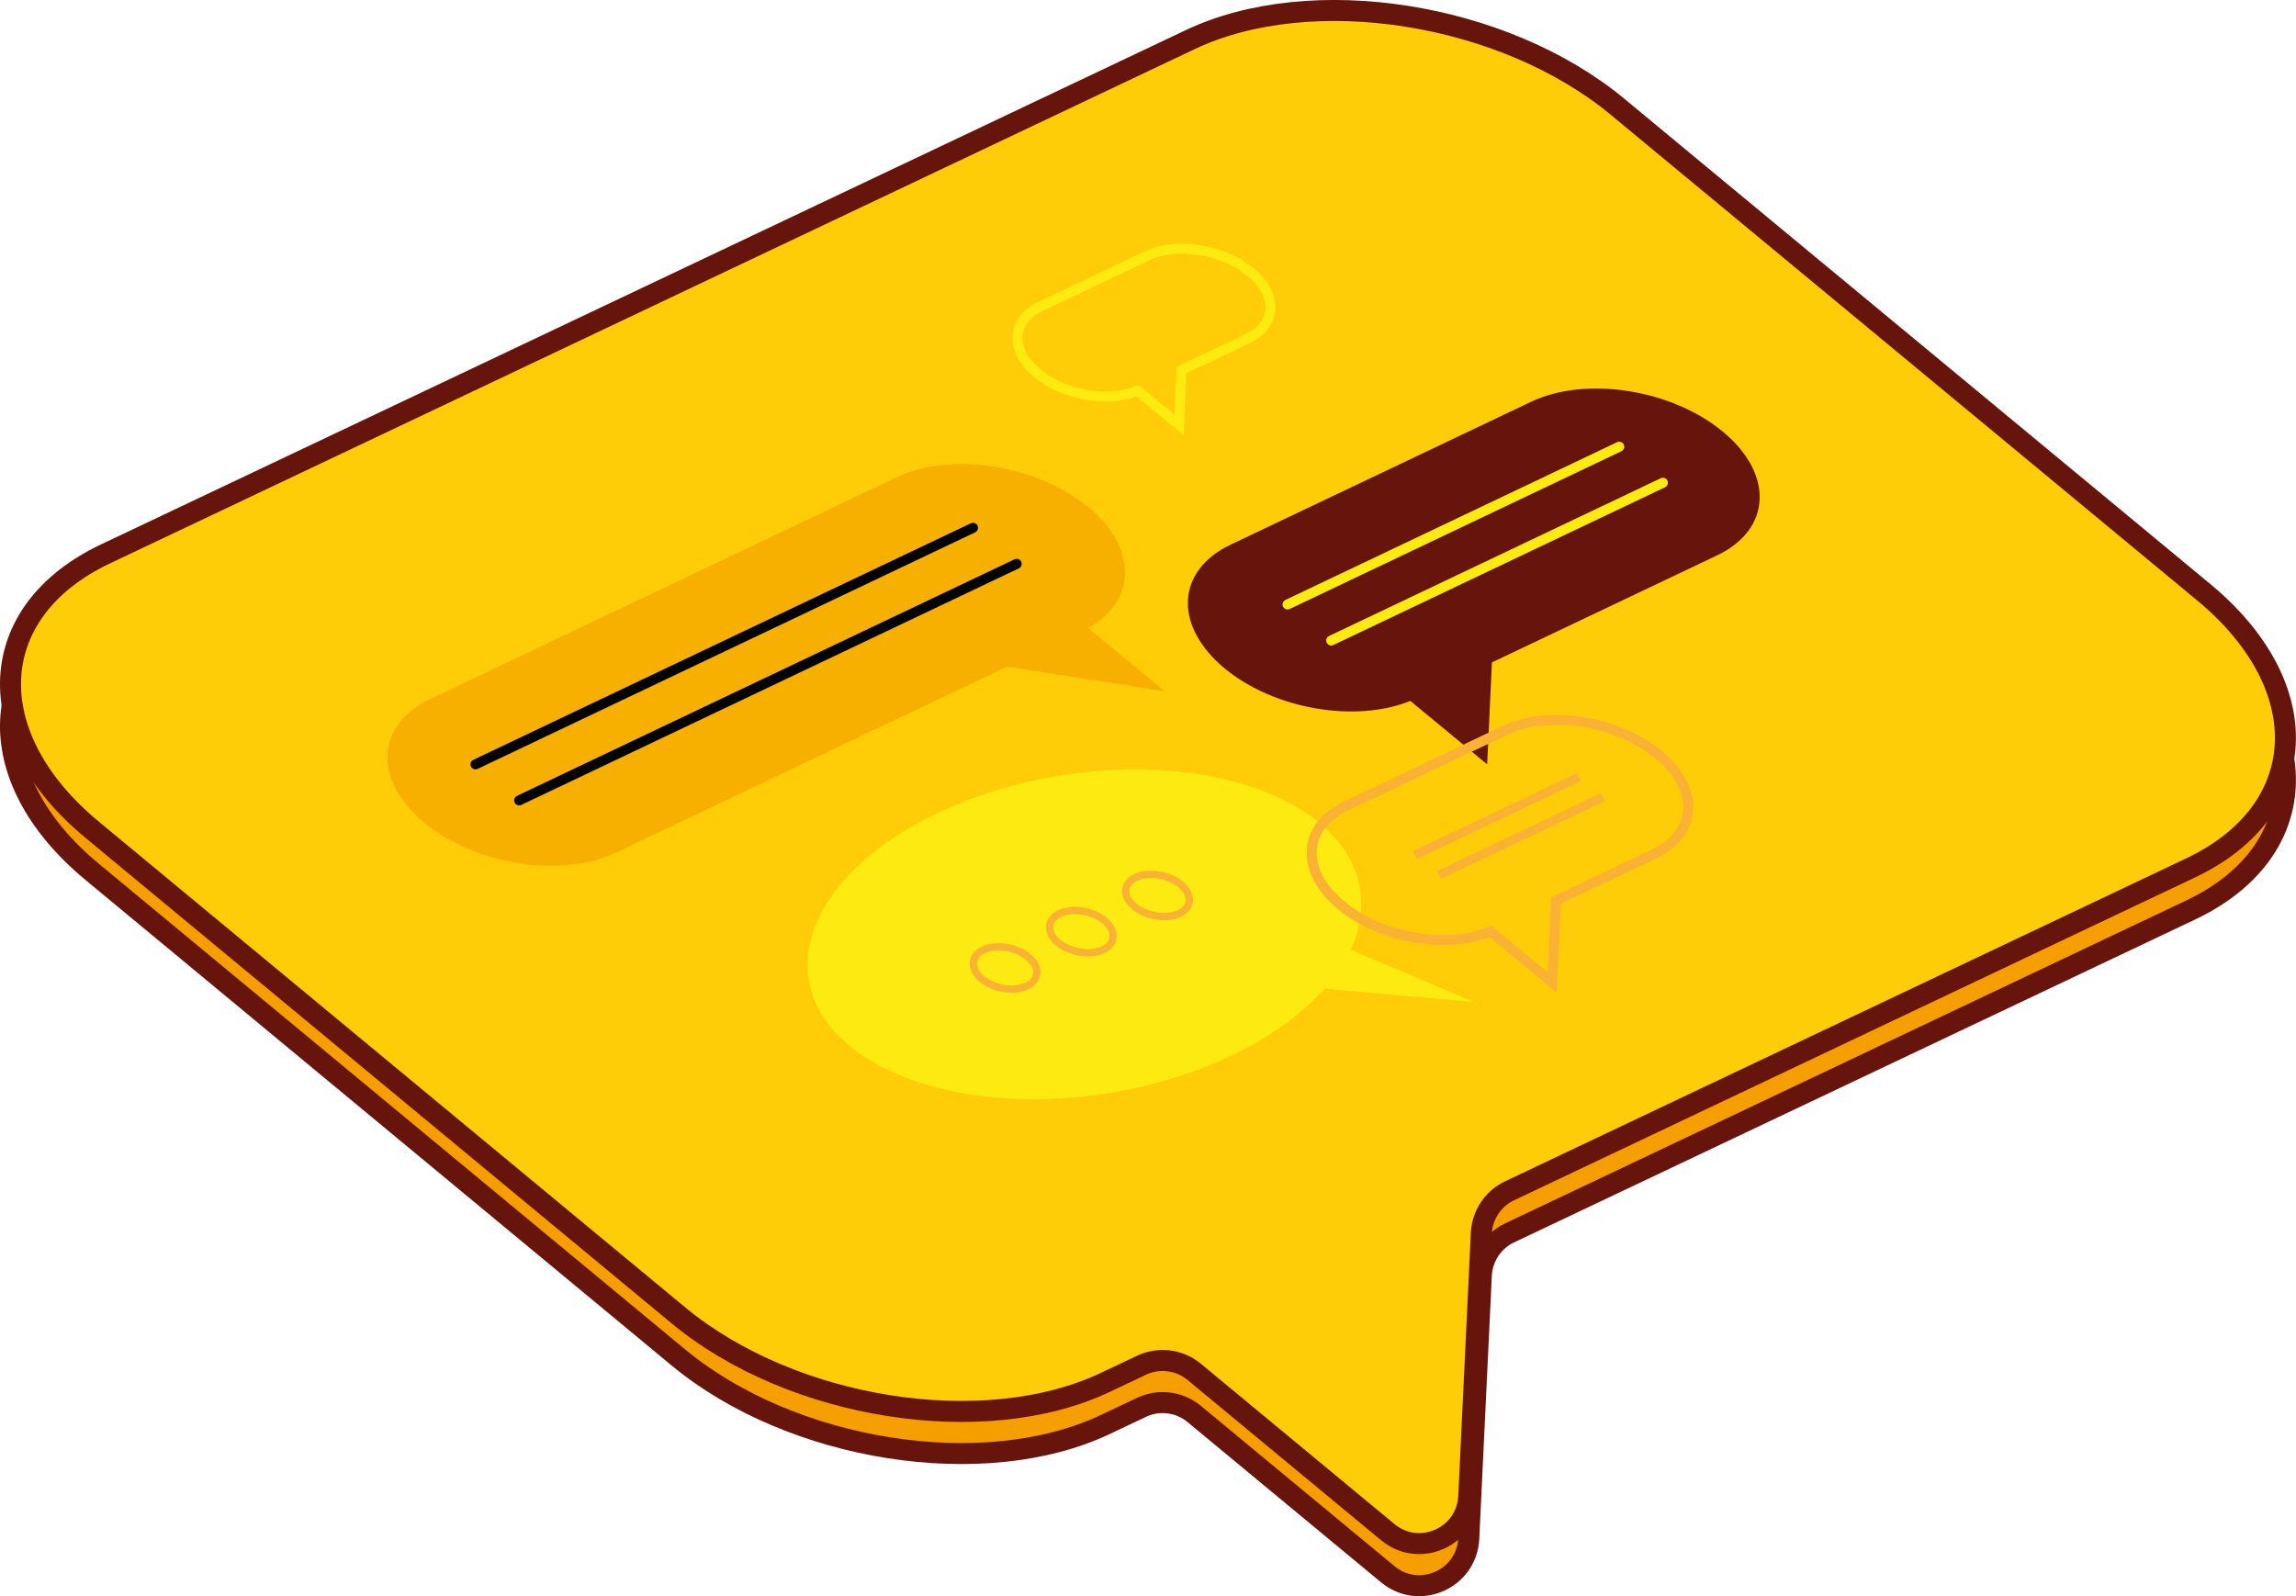 <?xml version="1.0" encoding="UTF-8"?>
<svg id="Layer_3" data-name="Layer 3" xmlns="http://www.w3.org/2000/svg" viewBox="0 0 279.72 194.49">
  <defs>
    <style>
      .cls-1 {
        fill: #f7b000;
      }

      .cls-2 {
        stroke-width: .89px;
      }

      .cls-2, .cls-3, .cls-4 {
        stroke: #f9b233;
      }

      .cls-2, .cls-3, .cls-4, .cls-5, .cls-6 {
        fill: none;
      }

      .cls-3, .cls-7, .cls-5, .cls-6 {
        stroke-width: 1.22px;
      }

      .cls-4 {
        stroke-width: 1.09px;
      }

      .cls-8, .cls-7 {
        fill: #67140d;
      }

      .cls-9 {
        fill: #f59e00;
      }

      .cls-9, .cls-10 {
        stroke: #67140d;
        stroke-width: 2.56px;
      }

      .cls-7 {
        stroke: #010101;
      }

      .cls-7, .cls-6 {
        stroke-linecap: round;
      }

      .cls-10 {
        fill: #ffcd07;
      }

      .cls-11 {
        fill: #fcea10;
      }

      .cls-5, .cls-6 {
        stroke: #fcea10;
      }

      .cls-6 {
        stroke-miterlimit: 10;
      }
    </style>
  </defs>
  <g id="Layer_1" data-name="Layer 1">
    <g>
      <path class="cls-9" d="M12.83,72.63L145.02,9.95c14.75-6.99,38.15-3.31,52.02,8.17l71.44,59.17c13.87,11.49,13.15,26.6-1.6,33.59l-82.97,39.34c-2.01.95-3.33,2.94-3.44,5.16l-1.53,32.07c-.24,4.97-6.04,7.53-9.87,4.36l-23.58-19.53c-1.8-1.49-4.31-1.81-6.43-.8l-4.39,2.08c-14.75,6.99-38.16,3.32-52.03-8.17L11.23,106.23c-13.87-11.49-13.15-26.6,1.6-33.6Z"/>
      <path class="cls-10" d="M12.83,67.5L145.02,4.82c14.75-6.99,38.15-3.31,52.02,8.17l71.44,59.17c13.87,11.49,13.15,26.6-1.6,33.59l-82.97,39.34c-2.01.95-3.33,2.94-3.44,5.16l-1.53,32.07c-.24,4.97-6.04,7.53-9.87,4.36l-23.58-19.53c-1.8-1.49-4.31-1.81-6.43-.8l-4.39,2.08c-14.75,6.99-38.16,3.32-52.03-8.17L11.23,101.1c-13.87-11.49-13.15-26.6,1.6-33.6Z"/>
      <g>
        <path class="cls-8" d="M186.54,48.95l-36.63,17.42c-6.64,3.16-6.95,9.91-.7,15.08,6.03,4.98,15.95,6.66,22.61,3.95l9.36,7.73.58-12.42,27.43-13.04c6.64-3.16,6.95-9.91.7-15.08-6.26-5.17-16.71-6.8-23.35-3.64Z"/>
        <g>
          <line class="cls-6" x1="197.27" y1="54.43" x2="156.86" y2="73.65"/>
          <line class="cls-6" x1="202.59" y1="58.82" x2="162.18" y2="78.04"/>
        </g>
      </g>
      <g>
        <path class="cls-1" d="M52.4,85.17l56.83-27.02c6.64-3.16,17.09-1.53,23.35,3.64,6.03,4.98,5.94,11.43-.03,14.71l9.36,7.73-19.23-3-47.63,22.65c-6.64,3.16-17.1,1.53-23.35-3.64-6.26-5.17-5.94-11.92.7-15.08Z"/>
        <g>
          <line class="cls-7" x1="57.93" y1="93.13" x2="118.54" y2="64.31"/>
          <line class="cls-7" x1="63.25" y1="97.52" x2="123.86" y2="68.7"/>
        </g>
      </g>
      <g>
        <path class="cls-11" d="M160.71,100.24c9.88,8.16,5.08,20.87-10.71,28.38-15.79,7.51-36.6,6.98-46.48-1.18-9.88-8.16-5.08-20.87,10.71-28.38,15.79-7.51,36.6-6.98,46.48,1.18Z"/>
        <polygon class="cls-11" points="145.05 118.99 179.56 122.09 141.91 106.1 145.05 118.99"/>
        <g>
          <path class="cls-2" d="M125.27,116.59c1.47,1.21,1.39,2.8-.16,3.54-1.56.74-4.01.36-5.48-.85s-1.39-2.8.16-3.54c1.56-.74,4.01-.36,5.48.85Z"/>
          <path class="cls-2" d="M134.56,112.17c1.47,1.21,1.39,2.8-.16,3.54s-4.01.36-5.48-.85c-1.47-1.21-1.39-2.8.16-3.54,1.56-.74,4.01-.36,5.48.85Z"/>
          <path class="cls-2" d="M143.84,107.76c1.47,1.21,1.39,2.8-.16,3.54s-4.01.36-5.48-.85c-1.47-1.21-1.39-2.8.16-3.54s4.01-.36,5.48.85Z"/>
        </g>
      </g>
      <path class="cls-3" d="M183.29,89.02l-19.32,9.19c-5.34,2.54-5.59,7.96-.56,12.11,4.84,4,12.82,5.35,18.17,3.17l7.52,6.21.46-9.97,11.94-5.68c5.34-2.54,5.59-7.96.56-12.11-5.03-4.15-13.43-5.46-18.76-2.93Z"/>
      <path class="cls-5" d="M139.75,31.17l-12.99,6.17c-3.59,1.7-3.75,5.35-.38,8.14,3.25,2.69,8.61,3.6,12.21,2.13l5.05,4.18.31-6.7,8.02-3.81c3.59-1.7,3.75-5.35.38-8.14-3.38-2.79-9.02-3.67-12.61-1.97Z"/>
      <g>
        <line class="cls-4" x1="192.36" y1="94.68" x2="172.36" y2="104.19"/>
        <line class="cls-4" x1="195.3" y1="97.11" x2="175.3" y2="106.62"/>
      </g>
    </g>
  </g>
</svg>